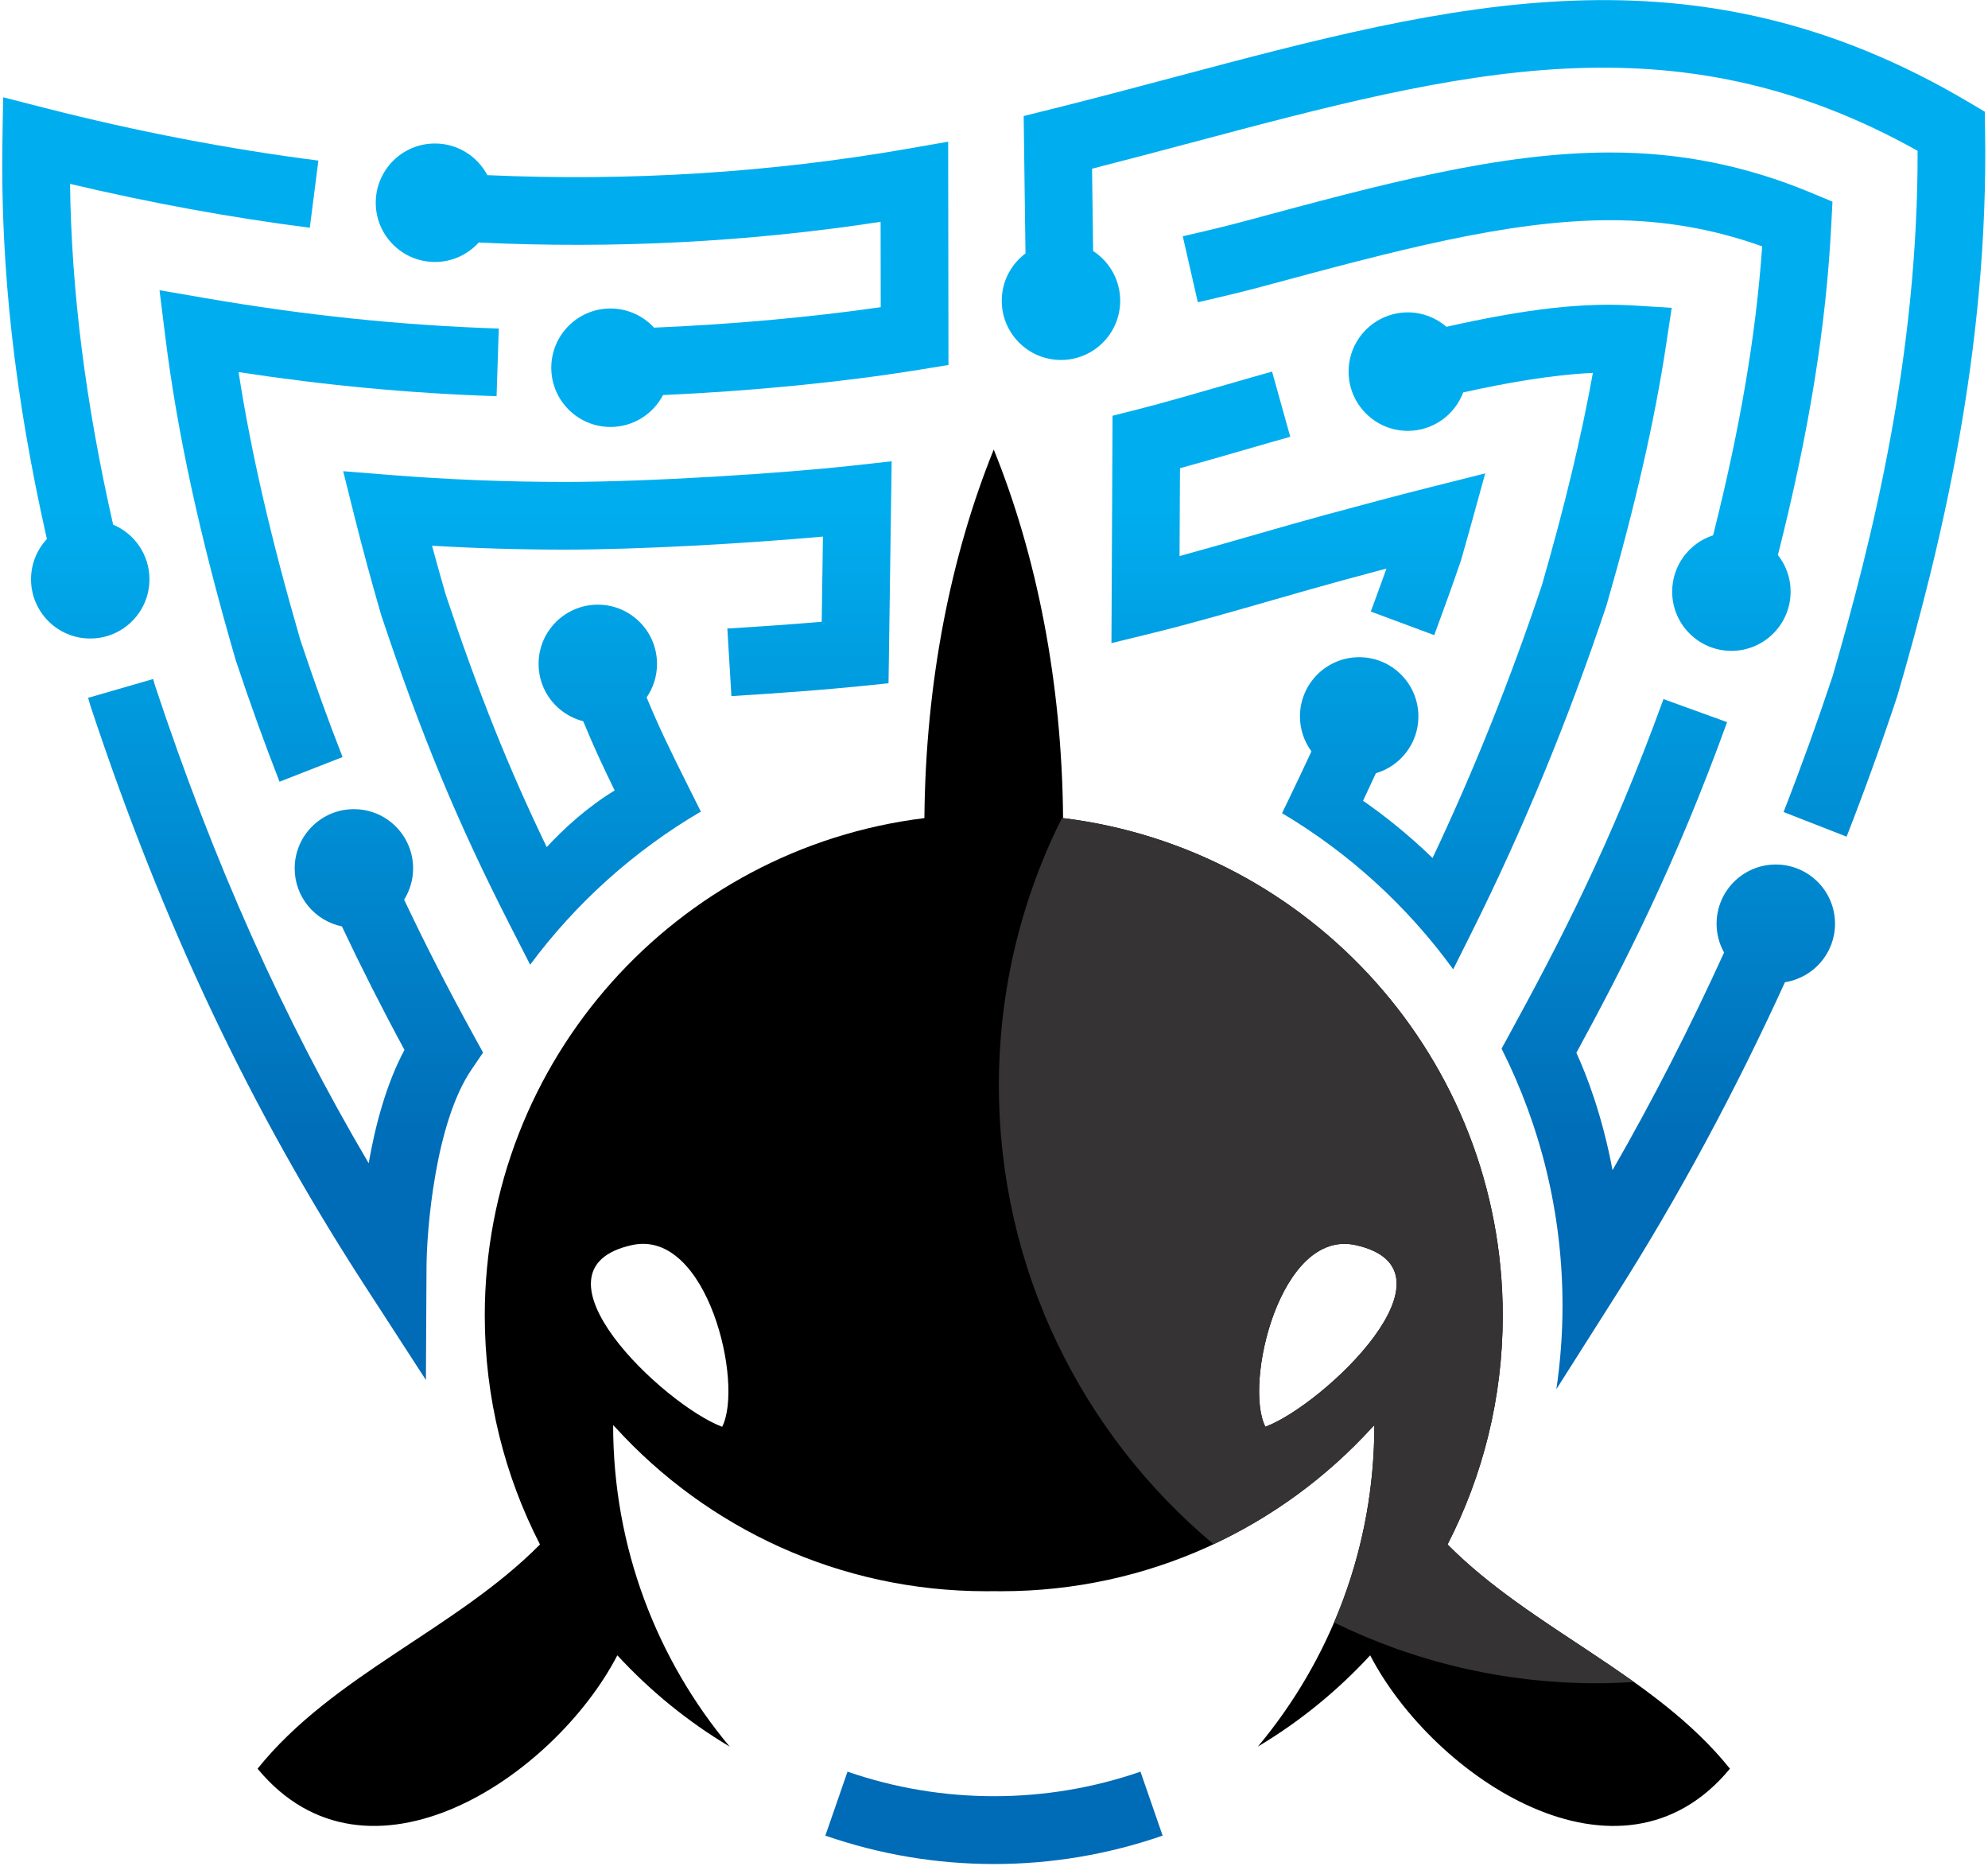 <?xml version="1.0" encoding="UTF-8"?>
<!-- Generated by Pixelmator Pro 3.6.18 -->
<svg width="235" height="221" viewBox="0 0 235 221" xmlns="http://www.w3.org/2000/svg">
    <path id="Path" fill="#000000" stroke="none" d="M 171.113 182.523 C 175.28 174.414 177.637 165.222 177.637 155.478 C 177.637 125.221 154.953 100.277 125.666 96.683 C 125.533 80.606 122.544 65.652 117.47 53.126 C 112.398 65.651 109.408 80.605 109.273 96.683 C 79.987 100.278 57.304 125.222 57.304 155.478 C 57.304 165.221 59.662 174.414 63.83 182.523 C 53.902 192.555 39.331 197.946 30.447 209.023 C 43.459 224.761 65.504 209.996 72.976 195.623 C 76.828 199.803 81.27 203.43 86.175 206.365 L 86.275 206.44 C 77.663 196.152 72.478 182.894 72.478 168.428 L 72.745 168.687 C 83.583 180.583 99.202 188.049 116.563 188.049 C 116.824 188.049 117.086 188.048 117.348 188.045 L 117.595 188.045 C 117.857 188.048 118.117 188.049 118.381 188.049 C 135.741 188.049 151.36 180.581 162.197 168.687 L 162.464 168.428 C 162.465 182.894 157.279 196.152 148.667 206.44 L 148.767 206.365 C 153.671 203.428 158.116 199.803 161.966 195.624 C 169.44 209.996 191.484 224.763 204.494 209.023 C 195.611 197.946 181.041 192.557 171.113 182.523 Z M 85.365 168.616 C 78.497 166.041 61.577 150.039 74.699 147.143 C 83.629 145.172 87.949 163.567 85.365 168.616 Z M 149.58 168.616 C 146.996 163.567 151.315 145.172 160.245 147.143 C 173.368 150.039 156.448 166.041 149.58 168.616 Z"/>
    <g id="Group">
        <linearGradient id="linearGradient1" x1="176.547" y1="4.5" x2="176.547" y2="178.512" gradientUnits="userSpaceOnUse">
            <stop offset="0.313" stop-color="#00aeef" stop-opacity="1"/>
            <stop offset="0.767" stop-color="#006bb6" stop-opacity="1"/>
        </linearGradient>
        <path id="path1" fill="url(#linearGradient1)" stroke="none" d="M 234.655 15.436 L 234.619 13.199 L 232.694 12.059 C 200.177 -7.195 171.769 0.357 138.871 9.103 C 134.087 10.375 129.14 11.69 124.084 12.947 L 121.009 13.712 L 121.222 29.948 C 119.523 31.225 118.417 33.252 118.417 35.542 C 118.417 39.408 121.551 42.542 125.417 42.542 C 129.283 42.542 132.417 39.408 132.417 35.542 C 132.417 33.079 131.142 30.917 129.219 29.669 L 129.091 19.936 C 133.132 18.906 137.081 17.856 140.927 16.834 C 172.657 8.399 197.866 1.698 226.678 17.825 C 226.735 41.982 221.373 63.616 216.633 79.904 C 214.852 85.268 212.902 90.672 210.834 95.965 L 218.285 98.875 C 220.411 93.43 222.418 87.872 224.249 82.354 L 224.293 82.212 C 229.343 64.87 235.084 41.608 234.655 15.436 Z"/>
        <linearGradient id="linearGradient2" x1="178.213" y1="4.5" x2="178.213" y2="178.512" gradientUnits="userSpaceOnUse">
            <stop offset="0.313" stop-color="#00aeef" stop-opacity="1"/>
            <stop offset="0.767" stop-color="#006bb6" stop-opacity="1"/>
        </linearGradient>
        <path id="path2" fill="url(#linearGradient2)" stroke="none" d="M 216.614 23.829 L 214.01 22.747 C 206.358 19.567 198.618 18.021 190.354 18.021 C 177.2 18.021 163.29 21.775 147.179 26.124 C 145.255 26.643 142.914 27.215 139.814 27.923 L 141.594 35.722 C 144.8 34.99 147.238 34.394 149.267 33.847 C 164.825 29.648 178.259 26.022 190.355 26.022 C 196.599 26.022 202.5 27.037 208.305 29.116 C 207.567 39.647 205.686 50.659 202.505 63.262 C 199.697 64.173 197.667 66.807 197.667 69.918 C 197.667 73.784 200.801 76.918 204.667 76.918 C 208.533 76.918 211.667 73.784 211.667 69.918 C 211.667 68.284 211.104 66.784 210.164 65.592 C 213.824 51.161 215.852 38.695 216.47 26.646 L 216.614 23.829 Z"/>
        <linearGradient id="linearGradient3" x1="33.76" y1="4.5" x2="33.76" y2="178.512" gradientUnits="userSpaceOnUse">
            <stop offset="0.313" stop-color="#00aeef" stop-opacity="1"/>
            <stop offset="0.767" stop-color="#006bb6" stop-opacity="1"/>
        </linearGradient>
        <path id="path3" fill="url(#linearGradient3)" stroke="none" d="M 47.772 106.319 C 48.441 105.246 48.834 103.983 48.834 102.625 C 48.834 98.759 45.7 95.625 41.834 95.625 C 37.968 95.625 34.834 98.759 34.834 102.625 C 34.834 106.005 37.23 108.825 40.416 109.48 C 42.674 114.261 45.108 119.076 47.811 124.074 C 45.651 128.114 44.356 133.03 43.58 137.47 C 33.424 120.218 25.292 102.008 18.326 81.023 L 18.1 80.246 L 10.415 82.47 L 10.709 83.472 C 19.261 109.253 29.542 130.976 43.061 151.843 L 50.346 163.084 L 50.418 149.688 C 50.441 145.351 51.44 132.717 55.725 126.418 L 57.104 124.391 L 55.923 122.244 C 52.906 116.75 50.23 111.51 47.772 106.319 Z"/>
        <linearGradient id="linearGradient4" x1="38.91" y1="4.5" x2="38.91" y2="178.512" gradientUnits="userSpaceOnUse">
            <stop offset="0.313" stop-color="#00aeef" stop-opacity="1"/>
            <stop offset="0.767" stop-color="#006bb6" stop-opacity="1"/>
        </linearGradient>
        <path id="path4" fill="url(#linearGradient4)" stroke="none" d="M 58.961 38.827 C 47.449 38.451 36.069 37.269 24.171 35.214 L 18.857 34.297 L 19.521 39.648 C 20.947 51.145 23.594 63.322 27.852 77.972 L 27.898 78.119 C 29.552 83.088 31.235 87.752 33.042 92.379 L 40.494 89.469 C 38.745 84.992 37.116 80.477 35.513 75.665 C 32.043 63.717 29.681 53.496 28.203 43.975 C 38.541 45.556 48.568 46.49 58.7 46.822 L 58.961 38.827 Z"/>
        <linearGradient id="linearGradient5" x1="78.269" y1="4.5" x2="78.269" y2="178.512" gradientUnits="userSpaceOnUse">
            <stop offset="0.313" stop-color="#00aeef" stop-opacity="1"/>
            <stop offset="0.767" stop-color="#006bb6" stop-opacity="1"/>
        </linearGradient>
        <path id="path5" fill="url(#linearGradient5)" stroke="none" d="M 107.4 17.563 C 91.116 20.407 74.395 21.452 57.609 20.7 C 56.437 18.476 54.105 16.959 51.417 16.959 C 47.551 16.959 44.417 20.093 44.417 23.959 C 44.417 27.825 47.551 30.959 51.417 30.959 C 53.471 30.959 55.312 30.069 56.592 28.661 C 72.576 29.419 88.51 28.606 104.096 26.212 L 104.11 36.301 C 95.85 37.496 86.455 38.339 77.31 38.72 C 76.031 37.332 74.204 36.458 72.167 36.458 C 68.301 36.458 65.167 39.592 65.167 43.458 C 65.167 47.324 68.301 50.458 72.167 50.458 C 74.868 50.458 77.208 48.926 78.375 46.686 C 88.87 46.22 99.656 45.162 108.757 43.681 L 112.119 43.134 L 112.082 16.745 L 107.4 17.563 Z"/>
        <linearGradient id="linearGradient6" x1="153.476" y1="4.5" x2="153.476" y2="178.512" gradientUnits="userSpaceOnUse">
            <stop offset="0.313" stop-color="#00aeef" stop-opacity="1"/>
            <stop offset="0.767" stop-color="#006bb6" stop-opacity="1"/>
        </linearGradient>
        <path id="path6" fill="url(#linearGradient6)" stroke="none" d="M 158.663 68.598 C 160.448 68.117 162.191 67.646 163.892 67.191 C 163.22 69.071 162.498 71.041 162.041 72.273 L 169.539 75.06 C 170.324 72.949 171.869 68.704 172.677 66.3 L 172.73 66.135 C 173.079 64.925 173.414 63.736 173.738 62.564 L 175.569 55.942 L 168.907 57.618 C 165.015 58.597 160.918 59.703 156.554 60.88 C 154.306 61.487 151.551 62.278 148.627 63.117 C 145.658 63.97 142.44 64.894 139.433 65.714 L 139.485 55.333 C 141.923 54.666 144.592 53.895 147.201 53.141 C 149.097 52.593 150.922 52.065 152.522 51.618 L 150.37 43.913 C 148.749 44.366 146.899 44.9 144.978 45.455 C 141.308 46.516 137.514 47.613 134.517 48.372 L 131.514 49.132 L 131.383 76.003 L 136.361 74.784 C 140.641 73.735 146.057 72.18 150.837 70.807 C 153.715 69.981 156.427 69.202 158.663 68.598 Z"/>
        <linearGradient id="linearGradient7" x1="18.951" y1="4.5" x2="18.951" y2="178.512" gradientUnits="userSpaceOnUse">
            <stop offset="0.313" stop-color="#00aeef" stop-opacity="1"/>
            <stop offset="0.767" stop-color="#006bb6" stop-opacity="1"/>
        </linearGradient>
        <path id="path7" fill="url(#linearGradient7)" stroke="none" d="M 17.667 68.459 C 17.667 65.551 15.894 63.059 13.371 62.001 C 10.111 47.58 8.452 34.562 8.279 21.73 C 17.782 23.981 27.294 25.722 36.621 26.915 L 37.636 18.979 C 27.003 17.619 16.116 15.523 5.279 12.751 L 0.371 11.495 L 0.288 16.56 C 0.04 31.686 1.719 46.775 5.543 63.7 C 4.383 64.95 3.668 66.618 3.668 68.458 C 3.668 72.324 6.802 75.458 10.668 75.458 C 14.534 75.458 17.667 72.325 17.667 68.459 Z"/>
        <linearGradient id="linearGradient8" x1="174.581" y1="4.5" x2="174.581" y2="178.512" gradientUnits="userSpaceOnUse">
            <stop offset="0.313" stop-color="#00aeef" stop-opacity="1"/>
            <stop offset="0.767" stop-color="#006bb6" stop-opacity="1"/>
        </linearGradient>
        <path id="path8" fill="url(#linearGradient8)" stroke="none" d="M 193.253 36.109 C 187.181 35.731 180.576 36.471 170.985 38.62 C 169.757 37.561 168.164 36.917 166.417 36.917 C 162.551 36.917 159.417 40.051 159.417 43.917 C 159.417 47.783 162.551 50.917 166.417 50.917 C 169.417 50.917 171.968 49.027 172.965 46.375 C 177.918 45.276 183.36 44.295 188.293 44.069 C 186.939 51.596 184.951 59.865 182.256 69.194 C 178.529 80.332 174.195 91.139 169.344 101.397 C 166.232 98.382 163.256 96.112 161.127 94.632 C 161.65 93.524 162.151 92.445 162.642 91.38 C 165.546 90.527 167.667 87.847 167.667 84.667 C 167.667 80.801 164.533 77.667 160.667 77.667 C 156.801 77.667 153.667 80.801 153.667 84.667 C 153.667 86.213 154.174 87.637 155.022 88.795 C 154.193 90.584 153.329 92.418 152.398 94.343 L 151.551 96.1 C 159.489 100.818 166.372 107.113 171.783 114.553 L 173.979 110.155 C 180.038 98.02 185.382 85.066 189.867 71.652 L 189.916 71.495 C 193.278 59.869 195.582 49.796 196.958 40.7 L 197.611 36.38 L 193.253 36.109 Z"/>
        <linearGradient id="linearGradient9" x1="197.207" y1="4.5" x2="197.207" y2="178.512" gradientUnits="userSpaceOnUse">
            <stop offset="0.313" stop-color="#00aeef" stop-opacity="1"/>
            <stop offset="0.767" stop-color="#006bb6" stop-opacity="1"/>
        </linearGradient>
        <path id="path9" fill="url(#linearGradient9)" stroke="none" d="M 209.917 102.167 C 206.051 102.167 202.917 105.301 202.917 109.167 C 202.917 110.402 203.239 111.562 203.802 112.569 C 199.74 121.478 195.333 130.094 190.615 138.289 C 189.393 131.751 187.511 126.965 186.344 124.419 C 192.035 113.941 198.067 102.149 204.159 85.344 L 196.638 82.617 C 190.379 99.879 184.159 111.743 178.326 122.415 L 177.5 123.926 C 182.099 133.063 184.704 143.375 184.704 154.302 C 184.704 157.656 184.451 160.948 183.979 164.17 L 191.178 152.821 C 198.418 141.408 205.076 129.05 210.999 116.075 C 214.351 115.554 216.917 112.664 216.917 109.167 C 216.917 105.301 213.783 102.167 209.917 102.167 Z"/>
        <linearGradient id="linearGradient10" x1="72.987" y1="4.5" x2="72.987" y2="178.512" gradientUnits="userSpaceOnUse">
            <stop offset="0.313" stop-color="#00aeef" stop-opacity="1"/>
            <stop offset="0.767" stop-color="#006bb6" stop-opacity="1"/>
        </linearGradient>
        <path id="path10" fill="url(#linearGradient10)" stroke="none" d="M 62.67 114.007 C 68.095 106.7 74.962 100.536 82.845 95.91 L 81.578 93.378 C 79.104 88.431 77.934 86.022 76.436 82.42 C 77.211 81.294 77.666 79.93 77.666 78.459 C 77.666 74.593 74.532 71.459 70.666 71.459 C 66.8 71.459 63.666 74.593 63.666 78.459 C 63.666 81.73 65.912 84.468 68.942 85.236 C 70.161 88.18 71.159 90.351 72.662 93.413 C 69.394 95.403 66.668 97.909 64.627 100.109 C 60.068 90.654 56.549 81.82 52.699 70.307 C 52.126 68.327 51.582 66.384 51.07 64.493 C 56.293 64.8 61.549 64.954 66.76 64.954 C 75.669 64.954 88.352 64.217 97.278 63.412 L 97.135 73.48 C 93.901 73.757 90.016 74.036 85.979 74.279 L 86.46 82.264 C 92.22 81.917 97.698 81.496 101.489 81.109 L 105.032 80.747 L 105.405 54.513 L 100.9 55.013 C 92.448 55.95 76.712 56.953 66.759 56.953 C 59.896 56.953 52.95 56.676 46.116 56.13 L 40.568 55.687 L 41.917 61.087 C 42.822 64.711 43.872 68.588 45.038 72.611 L 45.086 72.766 C 49.827 86.951 54.084 97.199 60.27 109.318 L 62.67 114.007 Z"/>
    </g>
    <g id="g1">
        <path id="path11" fill="#006bb6" stroke="none" d="M 117.5 220.287 C 110.7 220.287 103.993 219.158 97.565 216.931 L 100.184 209.372 C 111.351 213.241 123.65 213.24 134.815 209.372 L 137.433 216.931 C 131.008 219.158 124.301 220.287 117.5 220.287 L 117.5 220.287 Z"/>
    </g>
    <path id="path12" fill="#353333" stroke="none" d="M 188.75 198.923 C 190.226 198.923 191.688 198.863 193.14 198.775 C 185.699 193.459 177.459 188.938 171.115 182.525 C 175.282 174.416 177.639 165.224 177.639 155.481 C 177.639 125.223 154.955 100.279 125.668 96.685 C 125.667 96.593 125.664 96.501 125.662 96.409 C 120.821 105.981 118.077 116.793 118.077 128.252 C 118.077 150.043 127.945 169.523 143.449 182.487 C 150.586 179.149 156.955 174.444 162.198 168.689 L 162.465 168.43 C 162.466 176.707 160.762 184.585 157.695 191.742 C 167.069 196.335 177.606 198.923 188.75 198.923 Z M 149.58 168.616 C 146.996 163.567 151.315 145.172 160.245 147.143 C 173.368 150.039 156.448 166.041 149.58 168.616 Z"/>
</svg>
